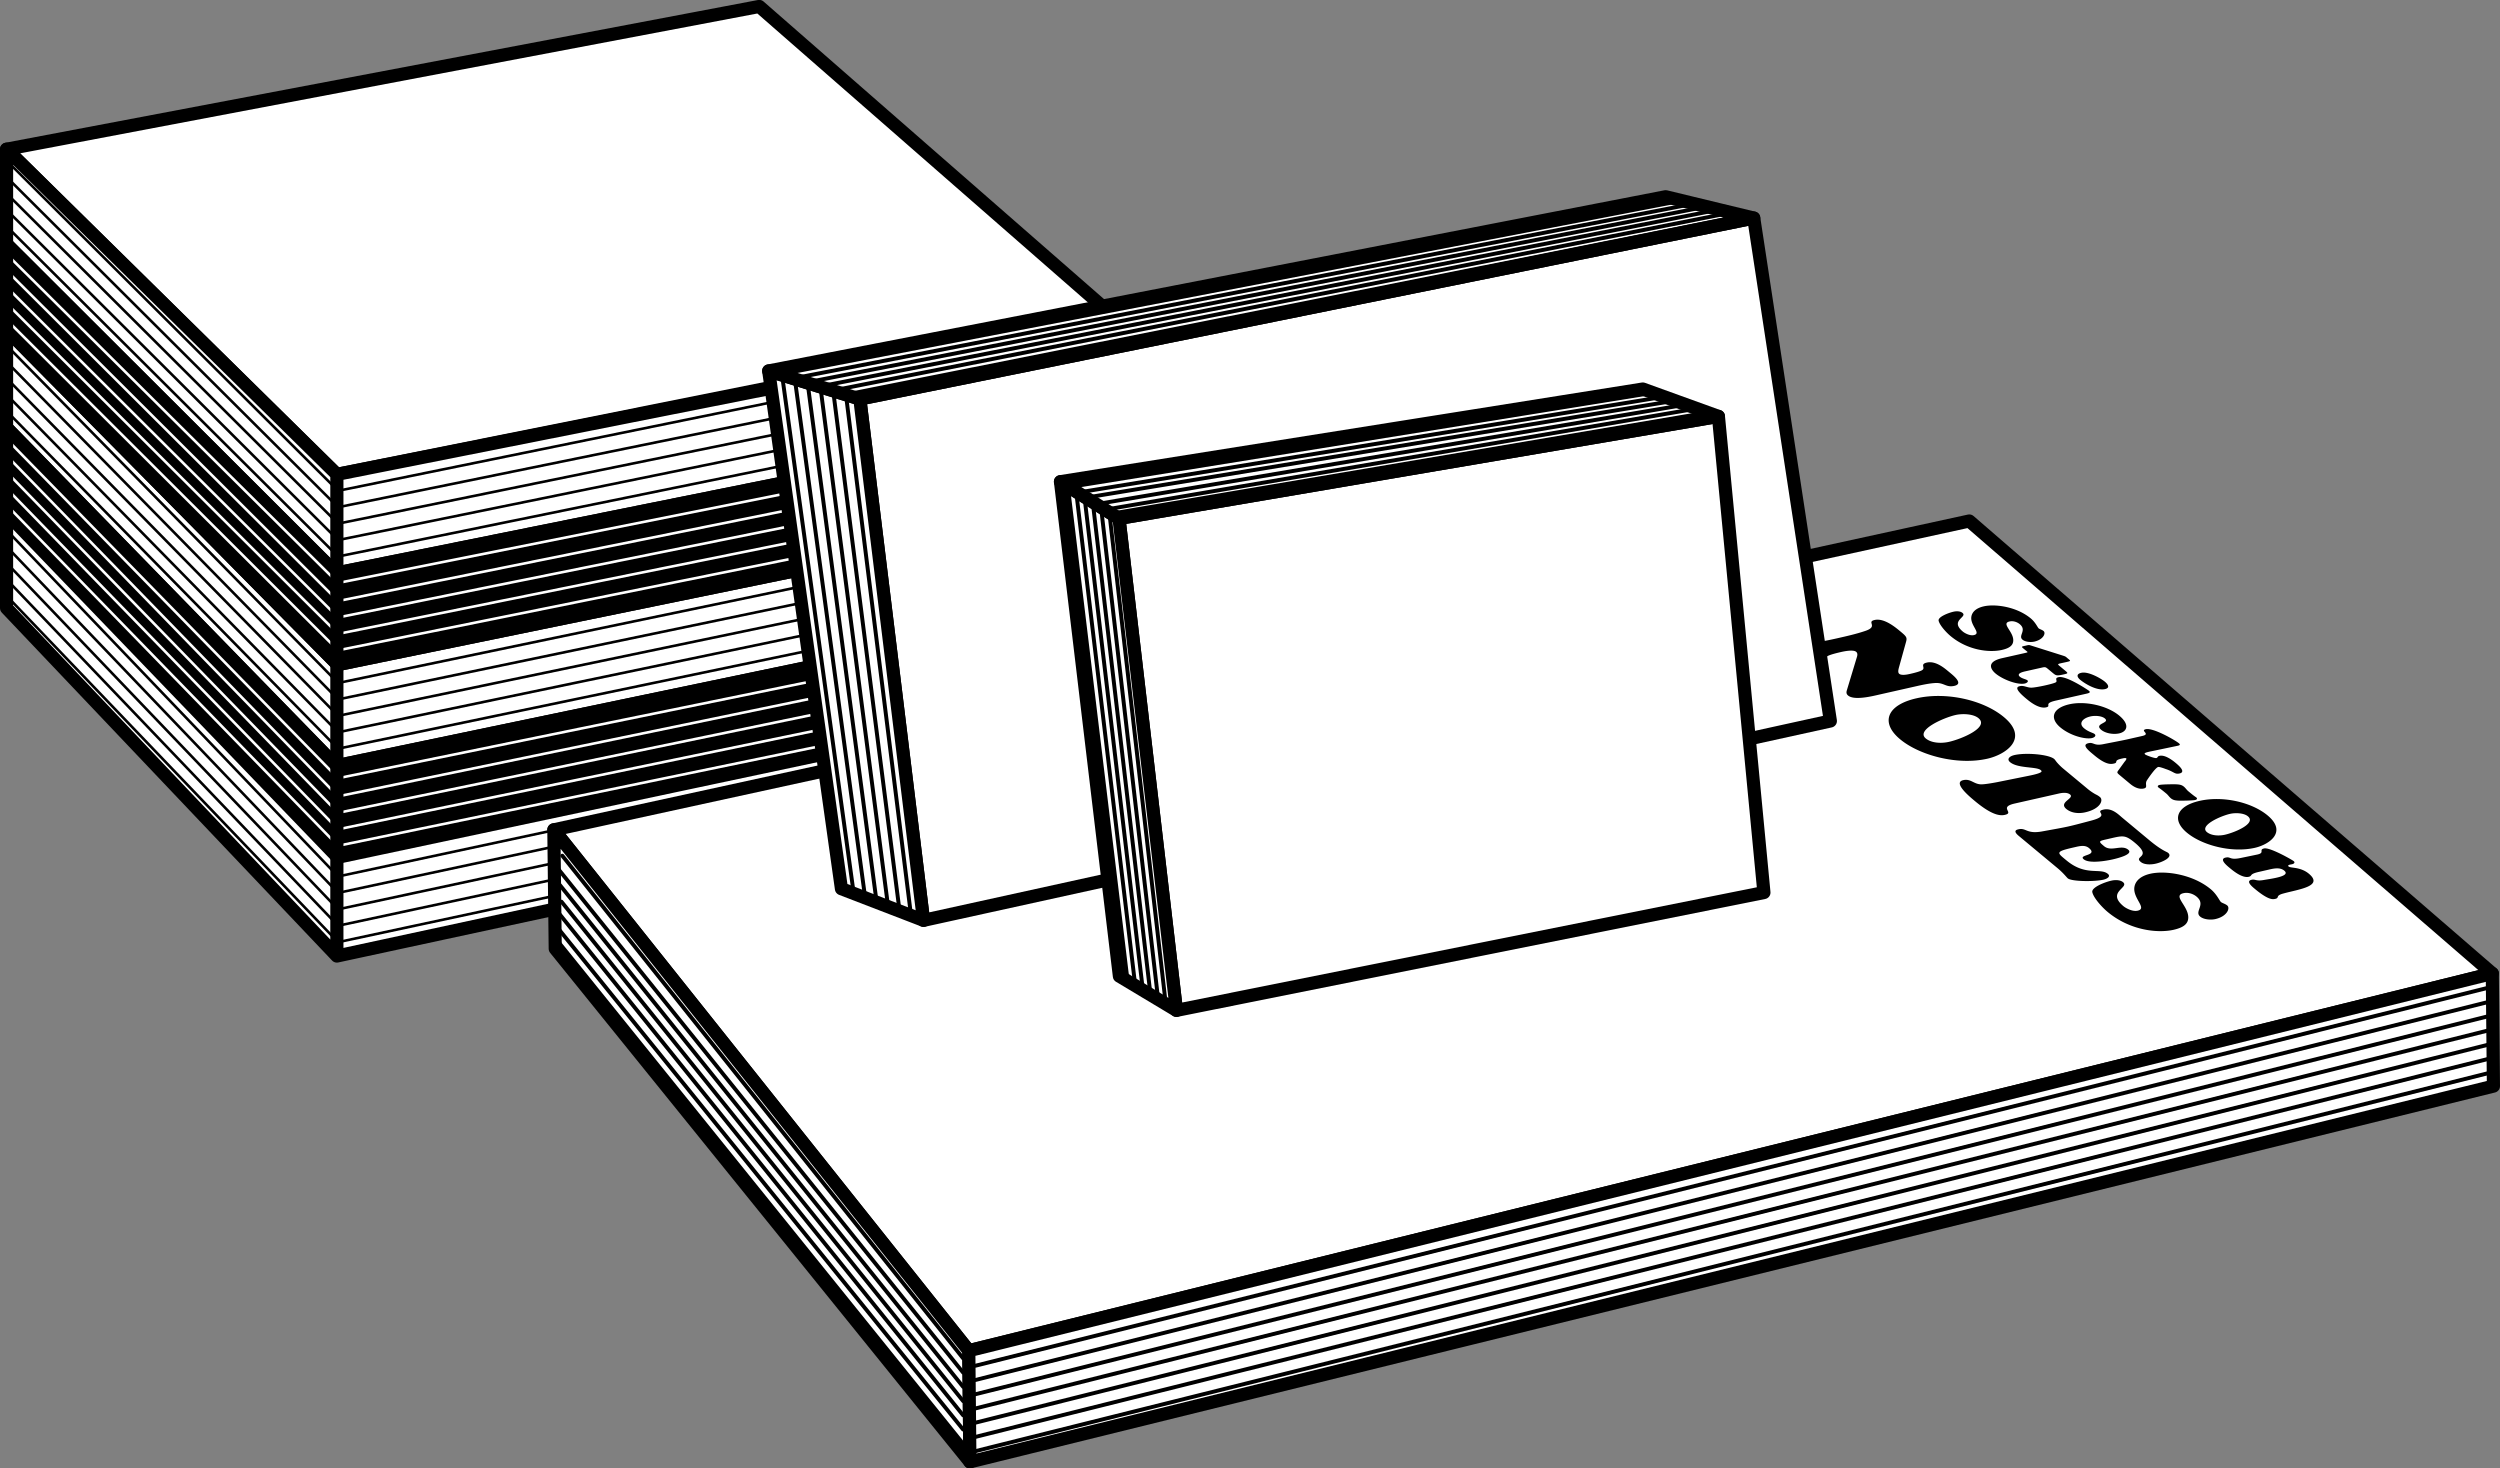 <svg xmlns="http://www.w3.org/2000/svg" width="380.5" height="223.469"><rect width="100%" height="100%" fill="#808080" stroke="none"/><path fill="#fff" d="M169.848 48.436 115.555.982 1 22.71l50.273 49.492 118.575-23.765"/><path fill="none" stroke="#000" stroke-linecap="round" stroke-linejoin="round" stroke-width="2" d="M169.848 48.436 115.555.982 1 22.71l50.273 49.492Zm0 0"/><path fill="#fff" d="M169.848 62.928 51.273 86.86 1 36.678V22.709l50.273 49.492 118.575-23.523v14.25"/><path fill="none" stroke="#000" stroke-linecap="round" stroke-linejoin="round" stroke-width="1.331" d="M169.848 62.928 51.273 86.86 1 36.678V22.709l50.273 49.492 118.575-23.523Zm0 0"/><path fill="#fff" d="m1 64.615 50.273 51.57 118.575-24.757v-14.25L51.273 101.525 1 50.647v13.968"/><path fill="none" stroke="#000" stroke-linecap="round" stroke-linejoin="round" stroke-width="1.331" d="m1 64.615 50.273 51.57 118.575-24.757v-14.25L51.273 101.525 1 50.647Zm0 0"/><path d="M169.848 77.178 51.273 101.525 1 50.647v-13.97l50.273 50.184 118.575-23.933v14.25"/><path fill="none" stroke="#000" stroke-linecap="round" stroke-linejoin="round" stroke-width="1.331" d="M169.848 77.178 51.273 101.525 1 50.647v-13.97l50.273 50.184 118.575-23.933Zm0 0"/><path d="M169.848 105.678 51.273 130.85 1 78.584V64.615l50.273 51.57 118.575-24.757v14.25"/><path fill="none" stroke="#000" stroke-linecap="round" stroke-linejoin="round" stroke-width="1.331" d="M169.848 105.678 51.273 130.85 1 78.584V64.615l50.273 51.57 118.575-24.757Zm0 0"/><path fill="#fff" d="M169.848 119.928 51.273 145.51 1 92.553V78.584l50.273 52.266 118.575-25.172v14.25"/><path fill="none" stroke="#000" stroke-linecap="round" stroke-linejoin="round" stroke-width="1.331" d="M169.848 119.928 51.273 145.51 1 92.553V78.584l50.273 52.266 118.575-25.172Zm0 0"/><path fill="none" stroke="#000" stroke-linecap="round" stroke-linejoin="round" stroke-width=".399" d="m51.645 143.357 117.68-25.218m-117.68 22.718 117.68-25.218m-117.68 22.718 117.68-25.218m-117.68 22.718 117.68-25.218m-117.68 22.718 117.68-25.218m-117.68 5.773 117.68-24.523m-117.68 22.023 117.68-24.523m-117.68 22.023 117.68-24.523m-117.68 22.023 117.68-24.523m-117.68 22.023 117.68-24.523m-117.68 5.273 117.68-24.023M51.645 82.162l117.68-24.023M51.645 79.662l117.68-24.023M51.645 77.162l117.68-24.023M51.645 74.662l117.68-24.023"/><path fill="none" stroke="#fff" stroke-linecap="round" stroke-linejoin="round" stroke-width=".399" d="m51.84 88.65 117.43-23.468M51.84 98.9l117.43-23.718M51.84 96.4l117.43-23.718M51.84 93.9l117.43-23.718M51.84 91.4l117.43-23.718M51.812 118.373 169.61 94.272M51.84 128.65l117.797-24.35M51.832 126.143l117.8-24.352M51.828 123.639l117.797-24.352M51.82 121.13l117.797-24.35"/><path fill="none" stroke="#000" stroke-linecap="round" stroke-linejoin="round" stroke-width=".399" d="M51.203 143.143 1.266 90.959m49.937 49.684L1.266 88.459m49.937 49.684L1.266 85.959m49.937 49.684L1.266 83.459m49.937 49.684L1.266 80.959m49.937 3.492L1.266 34.71m49.937 47.241L1.266 32.21m49.937 47.241L1.266 29.71m49.937 47.241L1.266 27.21m49.937 47.241L1.266 24.71"/><path fill="none" stroke="#fff" stroke-linecap="round" stroke-linejoin="round" stroke-width=".399" d="M51.121 88.397 1.29 38.955m49.831 59.692L1.29 48.955m49.831 47.192L1.29 46.455m49.831 47.192L1.29 43.955m49.831 47.192L1.29 41.455"/><path fill="none" stroke="#000" stroke-linecap="round" stroke-linejoin="round" stroke-width=".399" d="M51.203 113.701 1.266 62.838m49.937 48.363L1.266 60.338m49.937 48.363L1.266 57.838m49.937 48.363L1.266 55.338m49.937 48.363L1.266 52.838"/><path fill="none" stroke="#fff" stroke-linecap="round" stroke-linejoin="round" stroke-width=".399" d="M51.121 128.397 1.133 76.987m50 41.136L1.145 66.967m49.98 58.922L1.137 74.482m49.992 48.903L1.14 71.975m49.993 48.905L1.14 69.47"/><path fill="none" stroke="#000" stroke-linecap="round" stroke-linejoin="round" stroke-width="2" d="M51.273 145.51 1 92.553V22.709l50.273 49.492Zm0 0 118.575-25.582v-71.25L51.273 72.2Zm0 0"/><path fill="#fff" d="m84.297 126.295 215.426-47 79.605 68.867-231.879 57.414-63.152-79.281"/><path fill="none" stroke="#000" stroke-linecap="round" stroke-linejoin="round" stroke-width="2" d="m84.297 126.295 215.426-47 79.605 68.867-231.879 57.414Zm0 0"/><path d="M301.938 92.283c1.734-.39 4.996.047 7.152 1.844.71.59 1.031 1.367 1.195 1.508.156.129.512.21.746.406.38.316-.008 1.297-1.406 1.613-.566.125-1.379.051-1.793-.293-.742-.617.723-1.406-.434-2.37-.343-.286-.945-.54-1.546-.403-1.317.297.558 1.484.566 2.848.008.73-.48 1.203-1.73 1.484-1.95.441-5.215.05-7.805-2.105-.735-.61-1.711-1.723-1.828-2.364-.082-.547 1.425-1.16 2.273-1.351.453-.102 1.035-.094 1.367.187.793.656-1.992 1.14.055 2.844.246.207 1.04.672 1.676.531 1.199-.273-.625-1.472-.38-2.836.122-.676.692-1.273 1.892-1.543m6.269 9.903c-1.113.254-1.07.57-.77.82.344.289.93.367 1.13.535.222.184-.09.418-.387.488-1.102.246-3.336-.59-4.457-1.523-.57-.473-1.625-1.742 1.023-2.34l3.43-.773c.601-.137.496-.102-.004-.516-.59-.492-.598-.441.187-.621.23-.05.383-.121.649-.04l4.949 1.563c.492.16.43.164.762.442.445.37.535.375-.23.547-1.4.316-1.458.234-.934.668l.777.648c.48.398.43.41-.32.578-.95.215-1.09.164-1.528-.195l-.765-.637c-.391-.324-.43-.34-1.028-.203l-2.484.559m4.688 4.444c-1.965.446-.59.83-1.473 1.028-1.137.258-2.547-.918-3.047-1.336-1.914-1.59-1.344-1.8-.941-1.894.597-.133 1.09.238 1.738.234.726-.012 3.164-.539 3.656-.781.485-.215-.265-.645.485-.816 1.183-.266 4.507 1.972 4.617 2.066.336.277-.036.371-.387.45zm3.71-3.167c-.464-.387-.652-.875.168-1.063 1.098-.246 3.016.875 3.582 1.348.446.367.864.945.032 1.133-1.301.293-3.149-.89-3.782-1.418m5.945 5.457c1.673 1.39 1.169 2.434 0 2.7-.933.206-2.116-.02-2.738-.536-1.203-1 1.418-1.004.543-1.738-.492-.406-1.507-.457-2.171-.309-1.235.281-1.872 1.07-.993 1.801.7.586 1.368.68 1.598.875.3.25.004.531-.398.621-.98.219-3.246-.324-4.805-1.621-1.68-1.398-1.188-2.945 1.36-3.52 2.398-.543 5.738.176 7.605 1.727m.816 7.008c.059-.059.356-.41.246-.504-.125-.102-.476-.008-.578.012-1.515.308-.527.601-1.308.78-.47.106-1.23.196-2.965-1.25-.91-.757-1.996-1.609-.895-1.855.797-.183.805.442 2.238.153 1.2-.239 2.836-.547 3.57-.711l2.38-.54c1.351-.304-.407-.812.543-1.03 1.117-.25 4.449 1.656 5.035 2.148.3.25.058.328-.32.402l-3.586.75c-1.09.223-1.504.317-1.239.54.176.148 1.457.613 1.707.554.235-.05.145-.266.477-.34.867-.2 2.05.735 2.437 1.059.457.379 1.653 1.39.621 1.625-.75.168-.812-.25-2.093-.668-.196-.074-.961-.36-1.164-.317-.414.098-1.512 1.723-1.684 1.985-.434.625.195 1.133-.504 1.289-.515.117-1.223.004-2.078-.707l-1.566-1.305c-.446-.371-.47-.422-.22-.762l.946-1.308m7.031 5.566c-.265-.222-.414-.484-.68-.707-.968-.805-1.1-.844-1.198-.93-.18-.148-.137-.32.164-.39.418-.094 2.113-.11 2.511-.094.563.024.875.094 1.2.363.265.223.41.485.68.704.964.808 1.1.847 1.198.93.18.148.133.323-.164.39-.418.094-2.113.113-2.511.098-.563-.028-.88-.098-1.2-.364m4.392.395c3.53-.797 7.91.199 10.335 2.218 3.07 2.555.2 4.45-1.95 4.934-3.577.809-8.058-.414-10.327-2.305-2.348-1.949-1.606-4.046 1.941-4.847zm7.343 2.355c-.625-.52-1.903-.562-2.719-.375-1.414.317-4.73 1.774-3.527 2.774.68.562 1.851.605 2.75.402 1.515-.344 4.797-1.719 3.496-2.8m1.703 8.448c-1.613.364-.953.614-1.586.758-1.031.235-2.48-1.008-2.934-1.386-.445-.368-1.582-1.313-.582-1.54.801-.18.594.407 2.262.067l2.543-.527c1.254-.262.176-.735 1.059-.934.882-.2 4.273 1.742 4.496 1.926.246.203.086.406-.25.48-.098.024-.211.035-.309.059-.203.043-.379.144-.21.281.175.148.624.152 1.198.258.555.113 1.239.308 1.875.836 2.301 1.918-1.468 2.36-3.89 3.023-1.262.344-.504.653-1.223.817-.297.066-.953.261-3.043-1.477-.402-.332-1.504-1.215-.57-1.426.601-.136.683.235 1.82.035 1.238-.218 4.215-.562 3.172-1.433-.715-.594-1.797-.278-2.547-.11l-1.281.293m-54.828-31.07c-.043.192-.207.711.05.926.356.297 1.25.11 1.614.027.535-.12 1.441-.34 1.82-.547.7-.367-.379-.925.778-1.187 1.37-.313 2.761.918 3.363 1.418.629.523 2.297 1.797.816 2.129-1.219.277-1.527-.457-2.754-.438-.957.02-2.285.32-3.097.504l-5.547 1.254c-.965.219-3.813.953-4.77.152-.285-.234-.273-.496-.21-.738l1.515-5.016c.078-.23.219-.656-.082-.902-.441-.371-1.848-.07-2.297.031-.601.137-1.379.328-1.851.524-1.153.492.117 1.004-.93 1.242-1.438.324-3.04-.871-3.711-1.434-.656-.547-2-1.8-.61-2.113 1.137-.258 1.516.535 3.028.344 1.023-.125 2.398-.406 3.363-.625 1.543-.348 3.106-.7 4.488-1.18 1.914-.676.047-1.344 1.332-1.633 1.524-.343 3.368 1.282 4.012 1.817.887.738.957.89.742 1.617l-1.062 3.828m2.683 4.657c4.54-1.028 10.168.257 13.286 2.85 3.945 3.286.257 5.724-2.504 6.345-4.606 1.043-10.364-.532-13.278-2.961-3.02-2.508-2.066-5.203 2.496-6.235zm9.434 3.027c-.797-.668-2.441-.719-3.488-.485-1.82.414-6.082 2.282-4.54 3.567.876.726 2.38.781 3.536.52 1.949-.442 6.168-2.212 4.492-3.602m16.492 10.66a8.2 8.2 0 0 0 1.266.894c.285.145.465.227.734.454.559.464.067 1.8-2.246 2.32-1.07.242-2.148.094-2.879-.512-1.242-1.035 1.297-1.594.57-2.203-.558-.46-1.656-.152-1.828-.117l-6.574 1.488c-2.55.574-.012 1.395-1.512 1.73-.664.153-1.878.141-4.55-2.085-.73-.606-3.446-2.825-1.797-3.196 1.133-.258 1.57.582 2.672.637.59.02 1.933-.227 2.484-.332l4.844-.977c2.308-.46 1.984-.703 1.785-.87-.645-.536-3.484-.227-4.645-1.192-.554-.461-.113-.91.657-1.086 1.82-.41 5.226-.09 6.043.59.097.082.191.226.379.472a8.26 8.26 0 0 0 1.078 1.06l3.52 2.925m9.519 7.922c1.918 1.593 2.617 1.722 2.847 1.914.813.676-.941 1.437-1.882 1.648-.707.16-1.73.196-2.286-.27-1.128-.937 1.84-.64-.875-2.902-1.59-1.32-1.859-1.093-4.324-.535-1.242.278-1.242.324-.367 1.051 1.086.902 2.648-.313 3.664.531.828.692-1.535 1.285-2.367 1.477-.879.195-3.55.695-4.406-.02-.887-.738 2.246-.508.8-1.71-.597-.5-1.398-.305-2.082-.15-3.129.708-2.836.794-1.332 2.04 2.93 2.441 5.121 1.066 6.293 2.043.457.383-.086.746-.683.883-1.457.328-4.84.277-5.414-.2-.215-.18-.637-.78-1.594-1.578l-5.879-4.89c-.941-.785-.313-.942-.035-1.004 1.176-.266 1.207.758 3.578.328 4.066-.738 3.695-.64 7.43-1.633 3.175-.824.398-1.347 1.918-1.691 1.304-.293 2.293.754 2.879 1.242l4.117 3.426m.16 5.09c2.226-.504 6.418.062 9.191 2.37.914.762 1.324 1.758 1.54 1.938.199.168.656.274.956.524.485.406-.011 1.668-1.808 2.074-.73.164-1.774.066-2.301-.371-.96-.797.926-1.813-.563-3.051-.445-.371-1.214-.695-1.988-.52-1.687.383.719 1.91.73 3.664.009.934-.62 1.543-2.226 1.907-2.504.566-6.703.062-10.035-2.707-.945-.785-2.195-2.211-2.348-3.043-.11-.7 1.832-1.489 2.926-1.735.578-.129 1.328-.117 1.754.239 1.016.847-2.559 1.472.07 3.66.317.262 1.34.863 2.153.68 1.543-.348-.801-1.891-.485-3.641.157-.867.89-1.637 2.434-1.988"/><path fill="#fff" d="m84.297 126.295.21 18.098 63.114 78.105-.172-16.922-63.152-79.281"/><path fill="none" stroke="#000" stroke-linecap="round" stroke-linejoin="round" stroke-width="2" d="m84.297 126.295.21 18.098 63.114 78.105-.172-16.922zm0 0"/><path fill="#fff" d="m147.45 205.576.171 16.922L379.5 165.307l-.172-17.145-231.879 57.414"/><path fill="none" stroke="#000" stroke-linecap="round" stroke-linejoin="round" stroke-width="2" d="m147.45 205.576.171 16.922L379.5 165.307l-.172-17.145zm0 0"/><path fill="none" stroke="#000" stroke-linecap="round" stroke-linejoin="round" stroke-width=".6" d="m148.46 207.865 230.626-57.625M148.46 210.033l230.626-57.625M148.46 212.201l230.626-57.625M148.46 214.365l230.626-57.625M148.46 216.533l230.626-57.625M148.46 218.697l230.626-57.625M148.46 220.865l230.626-57.625m-232.5 43.5-61-76.5m61 78.668-61.5-76.5m61.5 78.668L85.21 134.701m61.376 78.539-61.125-76m61.125 78.168-61.5-76.375m61.5 78.539-61.625-76.25m61.625 78.418-61.5-76.25"/><path fill="#fff" d="m266.918 33.186-136.05 27.543 9.695 79.347 138.019-30.34-11.664-76.55"/><path fill="none" stroke="#000" stroke-linecap="round" stroke-linejoin="round" stroke-width="2" d="m266.918 33.186-136.05 27.543 9.695 79.347 138.019-30.34zm0 0"/><path fill="#fff" d="m116.996 56.455 13.871 4.274 9.696 79.347-12.497-4.812-11.07-78.809"/><path fill="none" stroke="#000" stroke-linecap="round" stroke-linejoin="round" stroke-width="2" d="m116.996 56.455 13.871 4.274 9.696 79.347-12.497-4.812zm0 0"/><path fill="#fff" d="m266.918 33.186-136.05 27.543-13.872-4.274 136.516-26.512 13.406 3.243"/><path fill="none" stroke="#000" stroke-linecap="round" stroke-linejoin="round" stroke-width="2" d="m266.918 33.186-136.05 27.543-13.872-4.274 136.516-26.512zm0 0"/><path fill="none" stroke="#000" stroke-linecap="round" stroke-linejoin="round" stroke-width=".6" d="m119.086 57.49 10.75 77.75m-8.801-77.101 10.55 77.8m-8.601-77.148 10.352 77.848m-8.398-77.199 10.148 77.902m-8.199-77.25 9.949 77.95m-8-77.302 9.75 78m-18.402-82.047 134.77-25.96M122.14 57.318l134.641-26.117M124.098 57.943l134.507-26.277M126.059 58.568l134.375-26.433M128.016 59.193 262.262 32.6M129.973 59.818l134.113-26.753"/><path fill="#fff" d="m261.543 63.373-91.234 15.535 8.746 74.871 89.414-17.933-6.926-72.473"/><path fill="none" stroke="#000" stroke-linecap="round" stroke-linejoin="round" stroke-width="2" d="m261.543 63.373-91.234 15.535 8.746 74.871 89.414-17.933zm0 0"/><path fill="#fff" d="m161.402 73.31 8.907 5.598 8.746 74.871-8.684-5.207-8.969-75.261"/><path fill="none" stroke="#000" stroke-linecap="round" stroke-linejoin="round" stroke-width="2" d="m161.402 73.31 8.907 5.598 8.746 74.871-8.684-5.207zm0 0"/><path fill="#fff" d="m261.543 63.373-91.234 15.535-8.907-5.597 88.63-14.102 11.511 4.164"/><path fill="none" stroke="#000" stroke-linecap="round" stroke-linejoin="round" stroke-width="2" d="m261.543 63.373-91.234 15.535-8.907-5.597 88.63-14.102zm0 0"/><path fill="none" stroke="#000" stroke-linecap="round" stroke-linejoin="round" stroke-width=".6" d="m162.586 74.49 9 74.5m-7.75-73.8 8.898 74.402m-7.648-73.703 8.8 74.3m-7.55-73.597 8.7 74.2m-7.45-73.501 8.601 74.098m-7.351-73.399 8.5 74M163.21 74.049l87.704-14.164m-86.473 15.019 88-14.39m-86.515 15.121 88.039-14.496M167.531 76.62l87.961-14.852m-86.726 15.707 88.254-15.082M169.746 78.08l88.797-15.058"/></svg>
